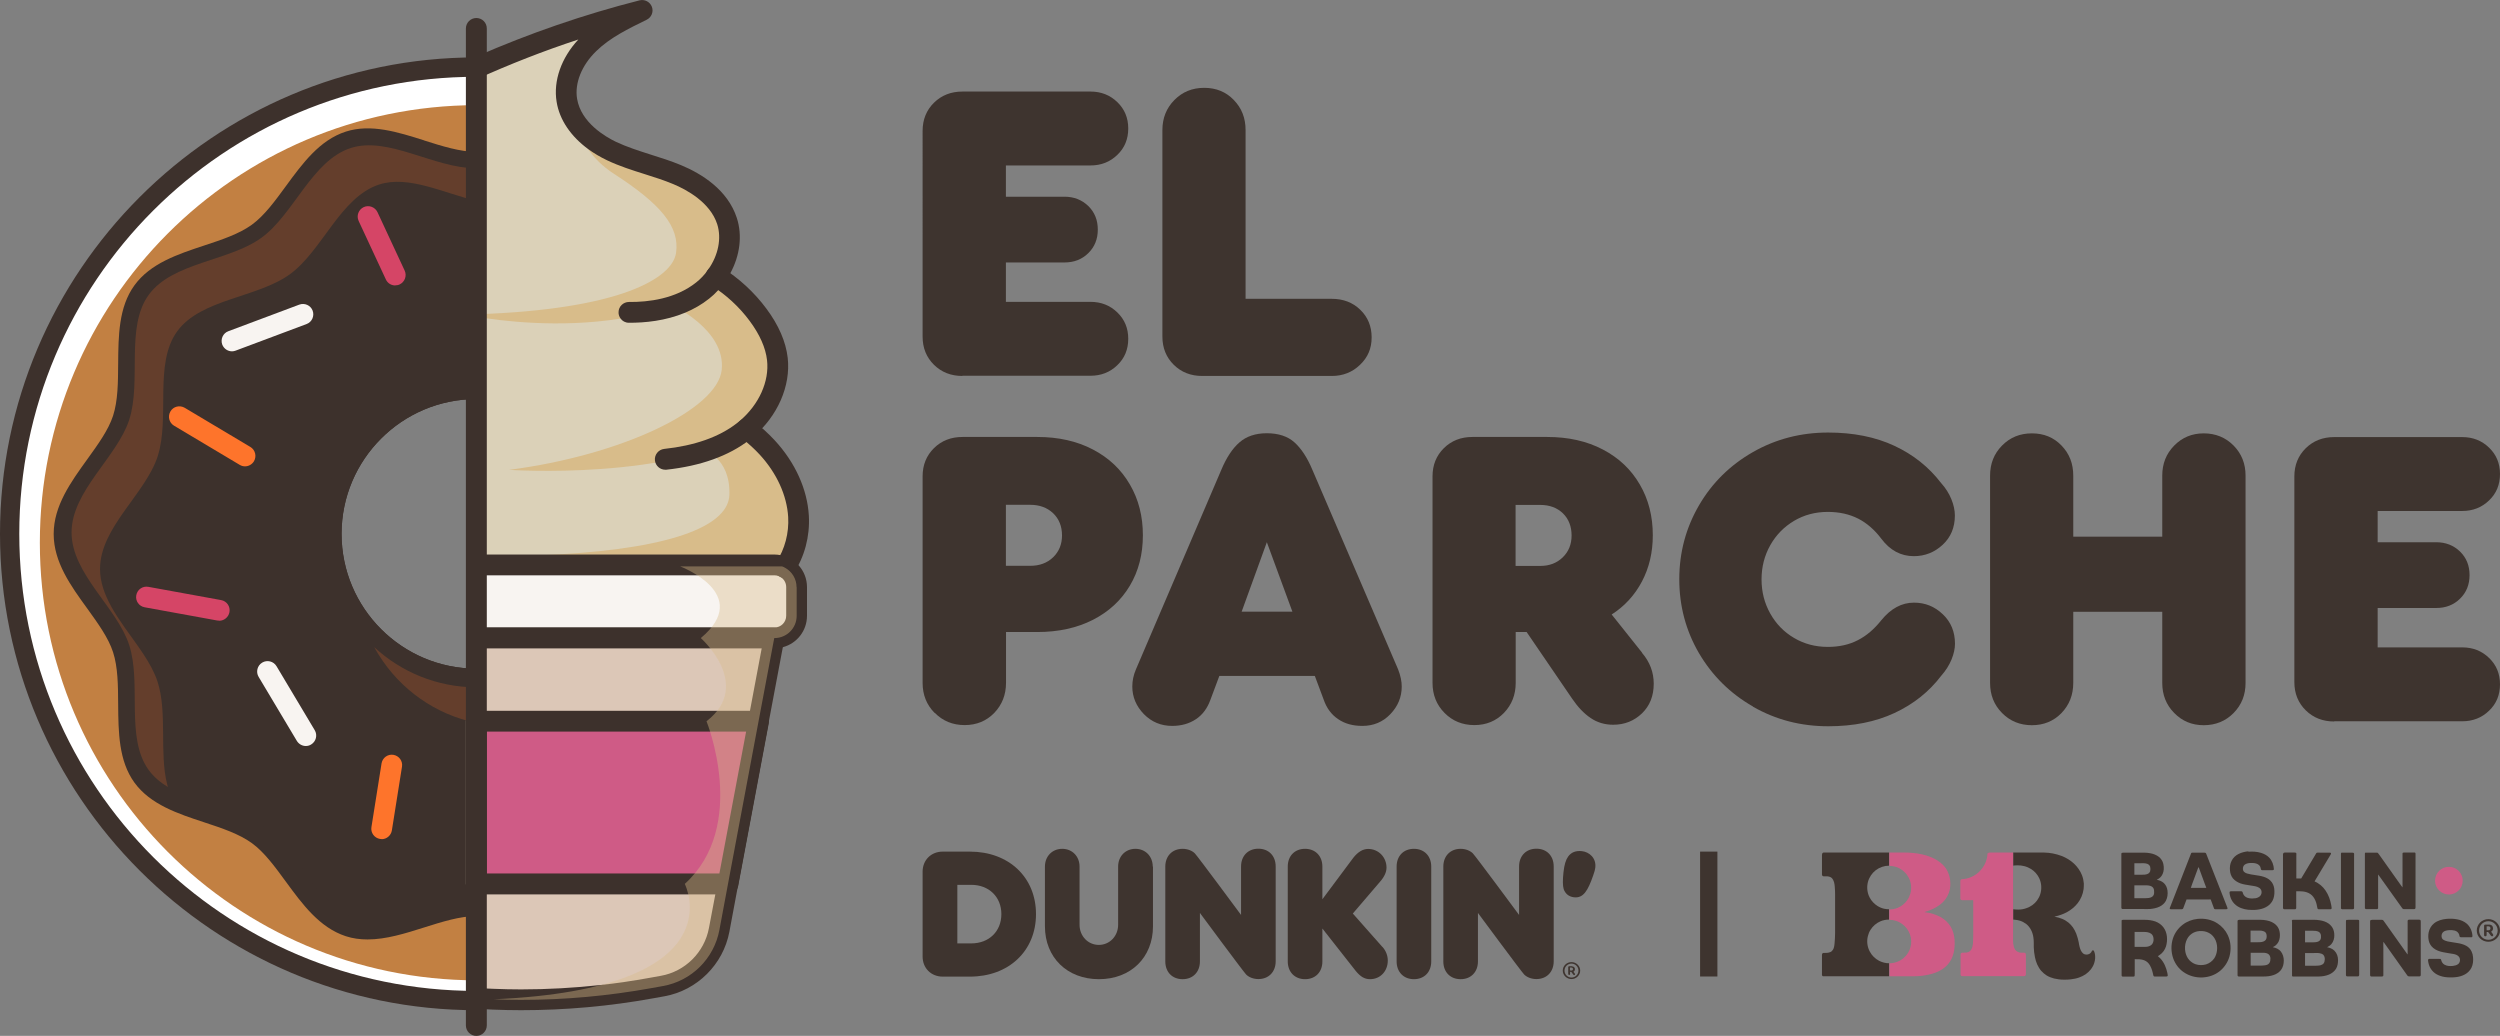 <?xml version="1.0" encoding="UTF-8"?><svg xmlns="http://www.w3.org/2000/svg" width="215.18" height="89.16" viewBox="0 0 215.18 89.16"><rect x="0" y="0" width="215.18" height="89.16" fill="#808080" stroke="none"/><defs><style>.cls-1{mix-blend-mode:multiply;opacity:.4;}.cls-2{fill:#fff;}.cls-3{fill:#dbd1b8;}.cls-4{fill:#d8bc8a;}.cls-5{fill:#f8f4f1;}.cls-6{isolation:isolate;}.cls-7{opacity:.2;}.cls-8{mix-blend-mode:soft-light;}.cls-9{fill:#c28042;}.cls-10{fill:#cf5b86;}.cls-11{fill:#d54566;}.cls-12{fill:none;}.cls-13{fill:#3d312c;}.cls-14{fill:#3e342f;}.cls-15{fill:#dcc7b7;}.cls-16{fill:#fe742b;}</style></defs><g class="cls-6"><g id="Capa_2"><g id="Capa_1-2"><g><g><g><path class="cls-14" d="m82.84,32.36c-.98,0-1.8-.32-2.45-.96-.65-.64-.98-1.45-.98-2.43V11.27c0-.98.33-1.79.98-2.43.65-.64,1.47-.96,2.45-.96h11.02c.91,0,1.68.3,2.31.91.63.61.94,1.36.94,2.27s-.31,1.67-.94,2.27c-.63.61-1.4.91-2.31.91h-7.28v2.69h5.04c.82,0,1.5.27,2.05.8.55.54.82,1.21.82,2.03s-.27,1.49-.82,2.03c-.55.54-1.23.8-2.05.8h-5.04v3.39h7.28c.91,0,1.68.3,2.31.91.63.61.94,1.36.94,2.27s-.31,1.67-.94,2.27c-.63.61-1.4.91-2.31.91h-11.02Z"/><path class="cls-14" d="m103.48,32.36c-.98,0-1.8-.32-2.45-.96-.65-.64-.98-1.45-.98-2.43V11.2c0-1.03.34-1.89,1.03-2.59.69-.7,1.54-1.05,2.57-1.05s1.88.35,2.55,1.05c.68.7,1.01,1.56,1.01,2.59v14.52h7.42c.98,0,1.8.31,2.45.94.65.63.98,1.42.98,2.38s-.33,1.72-1,2.36c-.66.64-1.48.96-2.43.96h-11.16Z"/><path class="cls-14" d="m80.44,61.36c-.69-.7-1.03-1.56-1.03-2.59v-17.77c0-.98.33-1.79.98-2.43.65-.64,1.47-.96,2.45-.96h6.44c1.82,0,3.42.36,4.79,1.08,1.38.72,2.44,1.73,3.18,3.01.75,1.28,1.12,2.74,1.12,4.37s-.37,3.08-1.12,4.34c-.75,1.26-1.81,2.24-3.18,2.94-1.38.7-2.97,1.05-4.79,1.05h-2.69v4.37c0,1.03-.34,1.89-1.01,2.59-.68.7-1.53,1.05-2.55,1.05s-1.88-.35-2.57-1.05Zm8.24-12.66c.79,0,1.45-.24,1.96-.73.51-.49.77-1.12.77-1.89s-.26-1.43-.77-1.91c-.51-.48-1.17-.72-1.96-.72h-2.1v5.25h2.1Z"/><path class="cls-14" d="m98.46,61.47c-.66-.68-1-1.47-1-2.38,0-.49.1-.98.31-1.47l7.35-17.18c.44-1.05.96-1.84,1.56-2.36.59-.52,1.38-.79,2.36-.79s1.8.26,2.38.79c.58.52,1.1,1.31,1.54,2.36l7.38,17.18c.21.54.31,1.03.31,1.47,0,.91-.33,1.7-.98,2.38-.65.68-1.46,1.01-2.41,1.01-.82,0-1.51-.19-2.08-.58-.57-.38-.99-.94-1.24-1.66l-.77-2.06h-8.22l-.77,2.06c-.26.72-.67,1.28-1.24,1.66-.57.38-1.25.58-2.05.58-.96,0-1.77-.34-2.43-1.01Zm10.58-14.8l-2.17,5.98h4.37l-2.2-5.98Z"/><path class="cls-14" d="m141.33,56.19c.68.79,1.01,1.68,1.01,2.66,0,1.05-.34,1.9-1.01,2.55-.68.65-1.5.98-2.48.98-.72,0-1.37-.19-1.94-.58-.57-.38-1.1-.94-1.59-1.66l-3.92-5.74h-.94v4.37c0,1.03-.34,1.89-1.01,2.59-.68.7-1.53,1.05-2.55,1.05s-1.88-.35-2.57-1.05c-.69-.7-1.03-1.56-1.03-2.59v-17.77c0-.98.33-1.79.98-2.43.65-.64,1.47-.96,2.45-.96h6.44c1.82,0,3.42.36,4.79,1.08,1.38.72,2.44,1.73,3.18,3.01.75,1.28,1.12,2.74,1.12,4.37,0,1.47-.31,2.79-.93,3.97-.62,1.18-1.49,2.13-2.61,2.85l2.62,3.29Zm-10.88-12.73v5.25h2.13c.77,0,1.41-.24,1.92-.73.51-.49.77-1.12.77-1.89s-.25-1.43-.75-1.91c-.5-.48-1.15-.72-1.94-.72h-2.13Z"/><path class="cls-14" d="m150.88,60.81c-1.96-1.12-3.5-2.65-4.64-4.58-1.13-1.94-1.7-4.06-1.7-6.37s.57-4.43,1.7-6.37c1.13-1.94,2.68-3.46,4.64-4.58,1.96-1.12,4.12-1.68,6.47-1.68,2.17,0,4.07.38,5.7,1.14,1.63.76,2.97,1.83,4.02,3.2.4.44.69.91.89,1.4.2.49.3.96.3,1.4,0,1.03-.35,1.87-1.05,2.52-.7.65-1.53.98-2.48.98-1.12,0-2.05-.5-2.8-1.5-.58-.77-1.25-1.35-1.99-1.73-.75-.38-1.62-.58-2.62-.58-1.07,0-2.04.26-2.9.77-.86.51-1.55,1.21-2.05,2.1-.5.89-.75,1.87-.75,2.94s.25,2.05.75,2.94c.5.89,1.18,1.59,2.05,2.1.86.51,1.83.77,2.9.77.98,0,1.84-.19,2.59-.58.75-.38,1.42-.96,2.03-1.73.82-1,1.75-1.5,2.8-1.5.96,0,1.78.33,2.48,1,.7.66,1.05,1.51,1.05,2.54,0,.42-.1.87-.3,1.36-.2.49-.5.96-.89,1.4-1.05,1.38-2.39,2.44-4.02,3.2-1.63.76-3.53,1.14-5.7,1.14-2.36,0-4.51-.56-6.47-1.68Z"/><path class="cls-14" d="m192.25,38.35c.69.7,1.03,1.56,1.03,2.59v17.84c0,1.03-.34,1.89-1.03,2.59-.69.7-1.55,1.05-2.57,1.05s-1.85-.35-2.54-1.05c-.69-.7-1.03-1.56-1.03-2.59v-6.12h-7.66v6.12c0,1.03-.34,1.89-1.01,2.59-.68.7-1.53,1.05-2.55,1.05s-1.88-.35-2.57-1.05c-.69-.7-1.03-1.56-1.03-2.59v-17.84c0-1.03.34-1.89,1.03-2.59.69-.7,1.54-1.05,2.57-1.05s1.88.35,2.55,1.05c.68.7,1.01,1.56,1.01,2.59v5.25h7.66v-5.25c0-1.03.34-1.89,1.03-2.59.69-.7,1.53-1.05,2.54-1.05s1.88.35,2.57,1.05Z"/><path class="cls-14" d="m200.91,62.1c-.98,0-1.8-.32-2.45-.96-.65-.64-.98-1.45-.98-2.43v-17.7c0-.98.33-1.79.98-2.43.65-.64,1.47-.96,2.45-.96h11.02c.91,0,1.68.3,2.31.91.63.61.94,1.36.94,2.27s-.31,1.67-.94,2.27c-.63.61-1.4.91-2.31.91h-7.28v2.69h5.04c.82,0,1.5.27,2.05.8.55.54.82,1.21.82,2.03s-.27,1.49-.82,2.03c-.55.54-1.23.8-2.05.8h-5.04v3.39h7.28c.91,0,1.68.3,2.31.91.63.61.94,1.36.94,2.27s-.31,1.67-.94,2.27c-.63.61-1.4.91-2.31.91h-11.02Z"/></g><g><g><g><g><path class="cls-14" d="m83.48,73.3h-2.34c-1,0-1.73.73-1.73,1.73v7.3c0,1,.73,1.73,1.73,1.73h2.34c3.35,0,5.69-2.21,5.69-5.38s-2.34-5.38-5.69-5.38Zm.12,7.9h-1.2v-5.04h1.2c1.52,0,2.59,1.04,2.59,2.52s-1.06,2.52-2.59,2.52Z"/><path class="cls-14" d="m99.22,74.59c0-.88-.63-1.53-1.49-1.53s-1.49.64-1.49,1.53v5.01c0,.97-.73,1.73-1.66,1.73s-1.66-.76-1.66-1.73v-5.01c0-.88-.63-1.53-1.49-1.53s-1.49.64-1.49,1.53v5.14c0,2.68,1.91,4.55,4.65,4.55s4.65-1.87,4.65-4.55v-5.14Z"/><path class="cls-14" d="m118.98,81.5l-2.54-2.87,2.37-2.77c.35-.4.53-.81.53-1.18,0-.9-.69-1.61-1.58-1.61-.45,0-.87.25-1.27.75l-2.67,3.58v-2.81c0-.91-.6-1.53-1.49-1.53s-1.49.61-1.49,1.53v8.16c0,.91.6,1.53,1.49,1.53s1.49-.61,1.49-1.53v-2.83l2.87,3.65c.41.5.77.71,1.23.71.88,0,1.53-.68,1.53-1.61,0-.42-.17-.85-.46-1.17Z"/><path class="cls-14" d="m123.19,74.59c0-.91-.6-1.53-1.49-1.53s-1.49.61-1.49,1.53v8.16c0,.91.6,1.53,1.49,1.53s1.49-.61,1.49-1.53v-8.16Z"/><path class="cls-14" d="m137.31,74.68c.1-.83-.52-1.35-1.15-1.42-.52-.06-.93.1-1.19.47-.2.28-.33.7-.4,1.36s-.07,1.14.02,1.44c.14.4.45.65.88.7.81.1,1.2-.56,1.66-1.88.1-.27.17-.53.18-.66Z"/><path class="cls-14" d="m103.28,78.58v4.17c0,.91-.6,1.53-1.49,1.53s-1.49-.61-1.49-1.53v-8.16c0-.91.6-1.53,1.49-1.53.43,0,.82.16,1.05.39s3.98,5.3,3.98,5.3v-4.17c0-.91.6-1.53,1.49-1.53s1.49.61,1.49,1.53v8.16c0,.91-.6,1.53-1.49,1.53-.43,0-.82-.16-1.05-.39s-3.98-5.3-3.98-5.3Z"/><path class="cls-14" d="m127.21,78.58v4.17c0,.91-.6,1.53-1.49,1.53s-1.49-.61-1.49-1.53v-8.16c0-.91.6-1.53,1.49-1.53.43,0,.82.16,1.05.39s3.98,5.3,3.98,5.3v-4.17c0-.91.6-1.53,1.49-1.53s1.49.61,1.49,1.53v8.16c0,.91-.6,1.53-1.49,1.53-.43,0-.82-.16-1.05-.39s-3.98-5.3-3.98-5.3Z"/></g><g><path class="cls-14" d="m135.31,83.16h-.25s-.08.03-.08.08v.6s.03.08.08.08.08-.03.08-.08v-.19h.1l.18.24s.04.04.07.04c.05,0,.08-.03.08-.08,0-.02,0-.04-.03-.06l-.11-.15.04-.03c.06-.04.09-.11.09-.19,0-.14-.1-.24-.24-.24Zm-.06.37h-.12v-.25h.12c.08,0,.14.05.14.13s-.06.13-.14.13Z"/><path class="cls-14" d="m135.26,82.81c-.42,0-.75.33-.75.73s.34.73.75.73.75-.33.75-.73-.34-.73-.75-.73Zm0,1.33c-.33,0-.6-.27-.6-.6s.27-.6.6-.6.6.27.6.6-.27.6-.6.6Z"/></g></g><rect class="cls-12" x="137.32" y="73.3" width="9.76" height="10.75"/><rect class="cls-12" x="147.08" y="73.3" width="9.76" height="10.75"/><g><g><g><path class="cls-14" d="m156.83,73.53c0-.08.07-.16.15-.15h5.39c.08,0,.15,0,.23,0,0,.26,0,.51,0,.77,0,.12,0,.24,0,.36-.41,0-.82.14-1.15.39-.32.25-.56.6-.67,1-.12.45-.07.95.15,1.36.15.29.39.54.67.72.18.11.38.2.59.24.13.03.27.04.4.04,0,.14,0,.29,0,.43,0,.15,0,.31,0,.46-.25,0-.51.05-.74.15-.35.15-.65.41-.85.73-.11.17-.18.35-.23.55-.11.44-.05.93.17,1.33.18.34.46.61.8.79.26.13.56.21.86.21,0,.31,0,.62,0,.93,0,.06,0,.13,0,.19-.15,0-.3,0-.45,0h-5.14s-.07,0-.1,0c-.04-.01-.07-.04-.08-.08-.02-.03-.01-.07-.01-.11v-1.67c0-.06.04-.12.09-.14.03-.02.07-.01.11-.01.14,0,.29,0,.42-.04.09-.02.18-.06.24-.13.07-.07.12-.15.15-.24.04-.12.06-.24.07-.36.04-.32.04-.64.05-.95,0-.14,0-.29,0-.43,0-.21,0-.43,0-.64,0-.1,0-.21,0-.31,0-.19,0-.37,0-.56,0-.31,0-.61,0-.92,0-.15,0-.31,0-.46,0-.23-.01-.45-.03-.68-.01-.13-.03-.25-.06-.37-.04-.13-.1-.26-.2-.36-.1-.09-.24-.13-.37-.14-.11,0-.21,0-.32,0-.05,0-.11-.03-.13-.08-.01-.03-.02-.06-.02-.08,0-.57,0-1.13,0-1.7h0Z"/><path class="cls-14" d="m173.27,73.38c.07,0,.14,0,.22,0,.67,0,1.33,0,2,0,.15,0,.3,0,.45,0,.51.01,1.02.11,1.5.29.39.15.76.37,1.07.66.3.28.54.62.69,1,.09.23.14.47.16.71,0,.16,0,.33-.02.49-.06.44-.24.87-.52,1.22-.25.32-.58.58-.93.77-.32.17-.67.29-1.03.37,0,0-.02,0-.03.01.23.04.46.1.67.19.2.08.39.2.55.33.14.12.26.25.37.4.12.17.21.36.29.55.09.24.16.49.21.74.02.13.04.27.08.4.03.11.06.21.11.31.05.09.11.18.19.25.15.12.38.12.54.03.11-.06.19-.17.23-.29,0-.01.02,0,.03,0,.04,0,.07,0,.11,0,.05.09.08.19.1.28.05.26.03.53-.05.78-.06.21-.17.4-.3.57-.13.16-.28.3-.45.42-.18.12-.37.21-.57.28-.22.08-.45.12-.68.15-.16.02-.31.03-.47.03-.06,0-.12,0-.18,0-.27,0-.55-.04-.81-.1-.23-.06-.44-.14-.64-.26-.17-.11-.33-.24-.47-.4-.14-.16-.25-.35-.34-.54-.09-.21-.16-.42-.2-.64-.06-.28-.09-.57-.1-.86,0-.13,0-.26,0-.39,0-.14-.01-.29-.03-.43-.03-.23-.1-.46-.21-.67-.1-.19-.24-.37-.41-.5-.16-.12-.34-.22-.53-.28-.13-.04-.26-.07-.39-.08-.07,0-.13-.02-.2-.02,0-.16,0-.33,0-.49,0-.13,0-.27,0-.4.15.01.29.04.44.03.24,0,.47-.04.69-.12.36-.12.69-.35.92-.66.12-.17.22-.35.28-.55.14-.45.11-.95-.09-1.37-.15-.32-.4-.6-.7-.79-.18-.11-.38-.2-.59-.25-.19-.05-.38-.07-.58-.07-.07,0-.14,0-.21.01-.05,0-.1,0-.16.02,0-.38,0-.76,0-1.14h0Z"/></g><g><path class="cls-10" d="m162.61,73.38c.19,0,.39,0,.58,0h.6c.3,0,.61,0,.91.04.51.05,1.03.16,1.51.36.38.16.74.37,1.03.67.16.16.29.34.39.55.16.33.24.69.24,1.06,0,.29-.04.58-.15.84-.07.18-.16.35-.28.51-.13.17-.28.32-.45.45-.39.3-.84.49-1.3.63-.02,0-.04,0-.05.02.26.03.52.08.77.16.21.07.42.15.62.26.18.1.34.22.49.36.15.14.28.31.39.49.19.33.29.7.32,1.07.02.23.02.46,0,.69-.03.35-.11.7-.27,1.01-.13.26-.31.5-.54.69-.24.21-.53.36-.83.48-.36.13-.73.21-1.11.26-.25.03-.49.05-.74.05-.13,0-.26,0-.39,0h-1.47c-.08,0-.17,0-.25,0,0-.06,0-.13,0-.19,0-.31,0-.62,0-.93.45,0,.9-.17,1.23-.46.28-.24.49-.57.58-.93.1-.36.08-.76-.05-1.11-.13-.36-.37-.67-.68-.89-.15-.11-.32-.2-.5-.26-.19-.06-.39-.09-.59-.09,0-.15,0-.31,0-.46,0-.14,0-.29,0-.43.25,0,.49-.05.72-.14.33-.14.62-.37.82-.66.12-.17.21-.37.27-.57.12-.44.08-.93-.13-1.34-.17-.35-.45-.63-.79-.82-.27-.15-.58-.22-.89-.22,0-.12,0-.24,0-.36,0-.26,0-.51,0-.77h0Z"/><path class="cls-10" d="m171.1,73.46c.03-.05.09-.08.14-.08.54,0,1.07,0,1.61,0,.14,0,.28,0,.42,0,0,.38,0,.76,0,1.14,0,.3,0,.6,0,.9,0,.63,0,1.26,0,1.89,0,.32,0,.63,0,.95,0,.13,0,.27,0,.4,0,.16,0,.33,0,.49,0,.46,0,.93,0,1.39,0,.15,0,.3,0,.45,0,.14.01.29.05.43.02.11.06.22.12.31.05.08.13.15.22.19.09.05.18.07.28.08.1,0,.19,0,.29,0,.07,0,.14.07.14.14,0,.58,0,1.16,0,1.74,0,.08-.08.14-.15.14-1.76,0-3.51,0-5.27,0-.04,0-.08,0-.11-.01-.05-.02-.09-.08-.09-.14,0-.56,0-1.12,0-1.67,0-.04,0-.07.01-.11.02-.05.07-.08.12-.09.13,0,.25,0,.38-.01.1-.02.21-.05.29-.12.11-.09.17-.22.21-.35.05-.18.07-.37.07-.56,0-.18.01-.35.01-.53,0-.18,0-.35,0-.53,0-.2,0-.39,0-.59,0-.59,0-1.17,0-1.76,0-.02,0-.05,0-.07-.32,0-.64,0-.96,0-.06,0-.11-.04-.14-.09-.02-.03-.01-.07-.01-.11,0-.48,0-.96,0-1.45,0-.06.03-.11.08-.14.03-.02.06-.02.1-.02.25-.02.5-.07.73-.17.32-.13.61-.34.84-.6.24-.27.42-.59.51-.93.04-.13.06-.27.07-.41,0-.05,0-.1.02-.14h0Z"/></g></g><g><path class="cls-14" d="m193.51,73.31c.37-.03.75-.01,1.11.1.26.08.51.21.7.41.25.27.38.63.4.99,0,.06-.06.09-.11.09-.3,0-.6,0-.9,0-.06,0-.1-.04-.11-.1-.02-.09-.04-.19-.1-.27-.09-.12-.23-.19-.37-.22-.15-.04-.31-.03-.47-.03-.16.01-.32.05-.45.14-.11.08-.16.22-.16.35,0,.1.03.21.11.28.08.07.17.11.27.14.2.06.42.09.62.12.27.05.54.07.8.16.21.07.41.17.57.33.19.18.3.44.33.7.03.28.02.57-.07.84-.07.22-.21.41-.38.56-.18.15-.4.26-.62.32-.28.08-.57.11-.86.1-.42,0-.85-.08-1.21-.3-.22-.13-.4-.32-.52-.54-.11-.2-.17-.42-.19-.64,0-.04,0-.09.05-.11.04-.02.08-.02.13-.02.26,0,.52,0,.78,0,.04,0,.09,0,.13.03.04.03.05.09.06.13.04.14.13.26.26.34.18.11.39.13.6.12.16,0,.33-.02.47-.1.12-.06.22-.16.26-.3.04-.14.02-.3-.07-.41-.07-.09-.18-.15-.29-.19-.19-.07-.4-.08-.6-.12-.29-.05-.58-.08-.85-.18-.24-.09-.47-.23-.64-.43-.15-.19-.23-.42-.25-.66-.03-.29,0-.59.14-.85.12-.25.33-.45.58-.58.27-.14.57-.21.88-.24h0Z"/><path class="cls-14" d="m196.53,73.47c0-.06.07-.09.12-.09.29,0,.58,0,.87,0,.05,0,.12.02.13.07.01.06,0,.13,0,.2,0,.65,0,1.31,0,1.96.09,0,.18,0,.27,0,.05,0,.1,0,.15,0,.41-.69.83-1.39,1.24-2.08.03-.05.06-.13.13-.14.09-.02.17,0,.26,0,.27,0,.54,0,.81,0,.04,0,.09,0,.12.04.02.04,0,.08-.02.11-.44.73-.88,1.47-1.32,2.2-.02.04-.05.08-.07.12.38.17.72.45.95.8.25.37.4.79.48,1.23.01.09.04.19.04.28,0,.05-.05.09-.1.09-.34,0-.68,0-1.02,0-.06,0-.11-.05-.11-.11-.04-.23-.09-.47-.19-.68-.09-.19-.21-.37-.39-.5-.19-.14-.42-.21-.65-.24-.19-.02-.39-.02-.59-.02,0,.48,0,.95,0,1.43,0,.06-.04.13-.11.12-.31,0-.61,0-.92,0-.07,0-.11-.06-.11-.12,0-1.46,0-2.93,0-4.39,0-.09,0-.18,0-.27Z"/><path class="cls-14" d="m201.59,73.39c.29,0,.59,0,.88,0,.06,0,.13.01.15.07.01.06,0,.12,0,.18,0,1.5,0,3,0,4.5,0,.03,0,.07-.03.09-.03.03-.07.03-.11.03-.3,0-.59,0-.89,0-.04,0-.08-.03-.1-.07,0-.05,0-.1,0-.15,0-1.52,0-3.04,0-4.56,0-.05.04-.1.09-.1h0Z"/><path class="cls-14" d="m182.62,73.42s.07-.03.11-.03c.43,0,.85,0,1.28,0,.36,0,.72-.02,1.07.05.27.05.53.15.75.32.18.15.32.36.37.59.04.16.05.32.04.48-.02.26-.12.52-.31.7-.09.08-.19.14-.29.19,0,0,.01,0,.02.01.21.04.41.12.57.26.19.17.3.41.33.66.04.3,0,.62-.14.89-.12.22-.32.39-.55.5-.25.12-.53.17-.81.2-.22.01-.45,0-.67,0-.56,0-1.13,0-1.69,0-.07,0-.12-.06-.11-.12,0-1.53,0-3.06,0-4.59,0-.04,0-.09.03-.13m1.09.9c0,.33,0,.66,0,.99.21,0,.43,0,.64,0,.18,0,.36,0,.52-.08.09-.04.17-.13.2-.23.03-.12.03-.25,0-.37-.03-.12-.14-.22-.25-.26-.2-.07-.42-.05-.62-.05-.16,0-.32,0-.49,0m0,1.91c0,.37,0,.73,0,1.1.19,0,.39,0,.58,0,.22,0,.45.01.67-.02.11-.02.23-.06.32-.14.09-.08.13-.2.13-.32,0-.13,0-.27-.06-.38-.06-.11-.18-.18-.3-.21-.19-.05-.39-.04-.59-.04-.25,0-.5,0-.75,0h0Z"/><path class="cls-14" d="m188.58,73.47c.02-.06.08-.09.13-.08.35,0,.7,0,1.05,0,.06,0,.11.03.13.09.61,1.54,1.21,3.09,1.82,4.63.01.04.03.09,0,.12-.02.03-.06.02-.1.03-.31,0-.62,0-.93,0-.05,0-.11-.02-.12-.08-.09-.25-.18-.51-.28-.76-.05-.02-.11,0-.16,0-.62,0-1.24,0-1.86,0-.02,0-.04,0-.06,0-.1.25-.19.51-.29.77-.02.05-.08.07-.13.07-.31,0-.62,0-.93,0-.04,0-.1-.02-.1-.06,0-.06.03-.12.06-.18.59-1.51,1.18-3.03,1.77-4.54m.61,1.24c-.12.34-.25.68-.38,1.03-.08.22-.17.44-.24.67.44,0,.89,0,1.33,0-.02-.08-.06-.16-.09-.24-.19-.52-.38-1.03-.57-1.55-.03.02-.03.07-.05.1h0Z"/><path class="cls-14" d="m203.63,73.4c.05-.02.11-.01.16-.01.25,0,.51,0,.76,0,.05,0,.1,0,.13.04.04.04.07.09.1.13.59.84,1.19,1.67,1.78,2.51.08.1.15.22.23.31,0-.89,0-1.78,0-2.67,0-.09,0-.17,0-.26.01-.05.06-.07.1-.07.26,0,.53,0,.79,0,.05,0,.11,0,.17,0,.05.02.07.07.06.12,0,1.53,0,3.05,0,4.58,0,.05,0,.1-.03.14-.03.03-.07.03-.11.03-.28,0-.56,0-.84,0-.04,0-.09,0-.12-.03-.05-.04-.07-.09-.11-.14-.65-.92-1.31-1.84-1.97-2.76-.01-.02-.02-.04-.04-.04,0,.88,0,1.76,0,2.64,0,.08,0,.16,0,.24,0,.05-.05.09-.11.09-.3,0-.59,0-.89,0-.04,0-.08,0-.11-.03-.03-.03-.03-.07-.03-.11,0-1.54,0-3.07,0-4.61,0-.04,0-.1.05-.12h0Z"/></g><g><path class="cls-14" d="m189.16,79.09c.59-.06,1.19.06,1.69.38.39.25.71.61.9,1.02.27.57.31,1.24.14,1.85-.14.48-.43.92-.82,1.24-.42.34-.94.52-1.48.55-.59.03-1.18-.13-1.66-.47-.4-.28-.7-.69-.87-1.15-.2-.56-.21-1.18-.03-1.74.15-.46.44-.87.83-1.17.37-.29.82-.46,1.29-.51m.15,1.05c-.23.02-.45.09-.64.22-.24.16-.41.4-.5.67-.1.29-.12.61-.06.91.05.25.16.5.33.69.15.16.34.29.54.36.29.1.61.1.9.02.29-.09.55-.28.72-.53.13-.2.2-.43.23-.66.04-.3,0-.61-.12-.89-.12-.27-.32-.5-.57-.63-.25-.14-.54-.18-.82-.16h0Z"/><path class="cls-14" d="m210.58,79.09c.32-.03.65-.02.97.05.29.06.56.18.78.37.3.27.46.67.48,1.06,0,.05-.03.1-.08.1-.3,0-.6,0-.9,0-.03,0-.07,0-.09-.02-.05-.04-.05-.1-.06-.15-.02-.12-.1-.23-.2-.31-.12-.09-.28-.12-.43-.13-.16,0-.31-.01-.47.03-.16.03-.32.11-.39.27-.05.12-.06.27,0,.4.05.1.15.16.26.2.15.06.3.09.45.11.2.03.41.06.61.1.27.04.53.11.77.24.2.11.37.29.46.5.07.15.11.31.12.47.03.31,0,.64-.14.92-.12.24-.32.44-.56.57-.25.14-.53.21-.81.24-.31.03-.63.03-.95-.02-.24-.04-.48-.12-.69-.24-.19-.11-.36-.27-.48-.46-.14-.21-.21-.45-.24-.7,0-.04-.01-.08.02-.12.03-.04.09-.04.13-.04.25,0,.5,0,.75,0,.05,0,.11,0,.16.01.05.02.07.08.08.13.04.15.13.28.27.36.22.13.48.13.72.11.16-.02.33-.06.46-.16.2-.16.21-.5.03-.67-.12-.12-.28-.17-.44-.2-.29-.05-.59-.09-.88-.15-.31-.06-.62-.17-.86-.37-.19-.16-.33-.38-.38-.62-.05-.23-.06-.48-.01-.72.06-.3.23-.59.47-.78.3-.24.68-.34,1.06-.38h0Z"/><path class="cls-14" d="m182.6,79.23s.07-.06.12-.06c.63,0,1.25,0,1.88,0,.31,0,.62.04.91.14.28.1.53.28.71.52.17.23.26.5.29.78.03.29,0,.58-.08.85-.09.28-.27.54-.51.71-.06.05-.13.08-.19.13.07.07.15.12.22.2.32.34.5.79.6,1.25.01.07.03.14.03.22,0,.05-.06.08-.11.08-.34,0-.68,0-1.02,0-.06,0-.1-.05-.11-.1-.06-.29-.13-.58-.28-.84-.11-.21-.29-.38-.51-.46-.26-.1-.54-.09-.81-.09,0,.42,0,.83,0,1.25,0,.06,0,.13-.01.19-.02.05-.08.06-.12.06-.3,0-.59,0-.89,0-.06,0-.11-.05-.11-.11,0-1.51,0-3.02,0-4.53,0-.06,0-.12,0-.18m1.12.98c0,.43,0,.85,0,1.28.26,0,.52,0,.78,0,.15,0,.3,0,.44-.05.12-.04.24-.11.31-.22.1-.15.12-.34.09-.51-.02-.13-.08-.26-.18-.34-.09-.07-.2-.12-.32-.14-.19-.04-.38-.02-.57-.03-.18,0-.37,0-.55,0h0Z"/><path class="cls-14" d="m192.6,79.21s.08-.04.12-.04c.44,0,.88,0,1.33,0,.35,0,.7-.02,1.04.05.3.06.61.18.83.41.19.19.29.44.31.71.02.23,0,.47-.1.69-.07.15-.18.28-.31.38-.06.05-.13.07-.19.11,0,.02.04.01.05.02.24.05.47.16.63.35.18.22.26.51.26.79,0,.29-.07.59-.25.82-.16.2-.38.34-.62.42-.28.1-.57.13-.86.13-.71,0-1.42,0-2.14,0-.07,0-.12-.06-.11-.12,0-1.52,0-3.03,0-4.55,0-.06-.01-.12.02-.17m1.1.9c0,.33,0,.66,0,.99.21,0,.42,0,.62,0,.16,0,.32,0,.48-.06.12-.04.22-.13.26-.25.04-.14.04-.29-.01-.43-.04-.11-.14-.18-.24-.21-.19-.07-.4-.05-.6-.05-.17,0-.33,0-.5,0m0,1.91c0,.37,0,.73,0,1.1.19,0,.37,0,.56,0,.24,0,.47.01.71-.03.12-.02.25-.07.33-.18.09-.12.1-.27.1-.41,0-.12-.05-.25-.14-.34-.11-.1-.26-.13-.4-.14-.14-.01-.28,0-.42,0-.24,0-.49,0-.73,0h0Z"/><path class="cls-14" d="m197.26,79.28c0-.06.04-.12.1-.11.43,0,.86,0,1.3,0,.34,0,.67-.02,1.01.04.26.04.52.12.74.27.19.13.35.32.43.54.08.21.09.44.07.66-.03.28-.17.57-.41.73-.06.05-.14.07-.2.12.23.04.46.13.63.3.21.21.31.51.31.8,0,.27-.04.55-.19.78-.14.21-.35.37-.58.47-.29.12-.6.17-.91.17-.68,0-1.36,0-2.04,0-.06,0-.11,0-.17,0-.05,0-.08-.06-.07-.1,0-1.55,0-3.1,0-4.65m1.12.82c0,.15,0,.3,0,.44,0,.18,0,.37,0,.55.19,0,.39,0,.58,0,.18,0,.36,0,.53-.06.1-.04.19-.11.23-.21.04-.1.04-.21.03-.32-.01-.12-.07-.24-.18-.31-.16-.09-.35-.1-.53-.1-.22,0-.44,0-.66,0m0,1.91c0,.14,0,.27,0,.41,0,.23,0,.46,0,.69.21,0,.43,0,.64,0,.22,0,.44.01.66-.03.11-.03.23-.08.3-.17.08-.1.09-.24.1-.36,0-.13-.03-.27-.12-.37-.08-.08-.19-.12-.3-.14-.18-.04-.37-.02-.56-.02-.24,0-.48,0-.72,0Z"/><path class="cls-14" d="m201.99,79.18s.1-.01.15-.01c.27,0,.55,0,.82,0,.05,0,.1.03.1.08,0,.05,0,.11,0,.17,0,1.5,0,3,0,4.5,0,.05-.03.1-.08.12-.06,0-.11,0-.17,0-.25,0-.5,0-.75,0-.04,0-.08,0-.11-.03-.03-.03-.03-.07-.03-.11,0-1.53,0-3.05,0-4.58,0-.05,0-.12.06-.15Z"/><path class="cls-14" d="m204.06,79.19s.08-.02.12-.02c.28,0,.56,0,.84,0,.06,0,.11.03.14.08.66.93,1.32,1.86,1.98,2.79.03.04.05.08.09.11,0-.37,0-.73,0-1.1,0-.57,0-1.14,0-1.71,0-.05-.01-.1.02-.14.02-.03.07-.04.11-.04.28,0,.57,0,.85,0,.04,0,.09,0,.12.04.04.04.02.1.03.15,0,1.53,0,3.05,0,4.58,0,.06-.05.11-.12.11-.3,0-.59,0-.89,0-.06,0-.11-.03-.14-.07-.68-.95-1.36-1.91-2.03-2.86-.01-.02-.02-.03-.04-.04-.01.16,0,.33,0,.49,0,.79,0,1.58,0,2.37,0,.03,0,.07-.03.09-.03.03-.08.03-.12.03-.3,0-.59,0-.89,0-.06,0-.1-.06-.1-.12,0-1.54,0-3.08,0-4.62,0-.04,0-.08.04-.11Z"/><g><path class="cls-14" d="m214.25,79.58h-.33c-.07,0-.11.04-.11.11v.79c0,.07.04.11.11.11s.11-.05.11-.11v-.26h.13l.24.32s.05.05.09.05c.07,0,.11-.04.11-.11,0-.03-.01-.05-.04-.09l-.15-.2.05-.03c.08-.06.12-.15.12-.26,0-.19-.13-.32-.32-.32Zm-.07.49h-.15v-.34h.15c.11,0,.18.07.18.17s-.07.17-.18.17Z"/><path class="cls-14" d="m214.18,79.11c-.55,0-1,.44-1,.98s.45.97,1,.97,1-.44,1-.97-.45-.98-1-.98Zm0,1.78c-.44,0-.8-.36-.8-.8s.36-.8.8-.8.8.36.8.8-.36.8-.8.8Z"/></g></g><circle class="cls-10" cx="210.78" cy="75.8" r="1.19"/></g></g><rect class="cls-14" x="146.33" y="73.3" width="1.49" height="10.75"/></g></g><g><g><g><path class="cls-9" d="m.9,45.95c0,22.15,17.96,40.11,40.11,40.11v-27.61c-6.9,0-12.5-5.59-12.5-12.5s5.6-12.5,12.5-12.5V5.84C18.85,5.84.9,23.8.9,45.95Z"/><path class="cls-13" d="m41,86.95C18.39,86.95,0,68.56,0,45.95S18.39,4.94,41,4.94c.49,0,.9.4.9.9v27.61c0,.49-.4.9-.9.9-6.4,0-11.6,5.2-11.6,11.6s5.2,11.6,11.6,11.6c.49,0,.9.4.9.9v27.62c0,.49-.4.9-.9.9Zm-.9-80.21C18.9,7.22,1.79,24.63,1.79,45.95s17.11,38.73,38.32,39.2v-25.84c-6.97-.46-12.5-6.28-12.5-13.36s5.53-12.9,12.5-13.36V6.75Z"/></g><g class="cls-8"><path class="cls-2" d="m41,9.05v-2.44C19.27,6.6,1.66,24.22,1.66,45.95s17.61,39.34,39.34,39.34v-.91c-20.76-.05-37.57-16.9-37.57-37.67S20.24,9.1,41,9.05Z"/></g><g><path class="cls-13" d="m30.03,12.18c-3.41,1.1-5,5.82-7.84,7.88-2.86,2.08-7.83,2.16-9.91,5.02-2.06,2.83-.61,7.57-1.72,10.98-1.07,3.28-5.06,6.25-5.06,9.89s3.99,6.6,5.06,9.89c1.1,3.4-.34,8.14,1.72,10.98,2.08,2.86,7.05,2.94,9.91,5.02,2.84,2.06,4.43,6.78,7.84,7.88,3.28,1.07,7.33-1.78,10.97-1.78v-19.5c-6.9,0-12.5-5.59-12.5-12.5s5.6-12.5,12.5-12.5V13.95c-3.64,0-7.69-2.84-10.97-1.77Z"/><path class="cls-13" d="m27.61,45.95c0,4.21,1.96,7.97,5,10.43,2.3,1.85,5.21,2.96,8.39,2.96v-1.79c-6.39,0-11.6-5.2-11.6-11.6s5.21-11.6,11.6-11.6v-1.79c-7.38,0-13.39,6.01-13.39,13.39Zm0,0c0,4.21,1.96,7.97,5,10.43,2.3,1.85,5.21,2.96,8.39,2.96v-1.79c-6.39,0-11.6-5.2-11.6-11.6s5.21-11.6,11.6-11.6v-1.79c-7.38,0-13.39,6.01-13.39,13.39Zm8.89-33.87c-2.25-.71-4.58-1.45-6.74-.75-2.26.73-3.73,2.75-5.16,4.7-.95,1.3-1.85,2.53-2.92,3.31-1.09.79-2.55,1.28-4.1,1.79-2.27.75-4.63,1.53-6.01,3.43-1.36,1.87-1.38,4.34-1.4,6.73-.01,1.64-.02,3.2-.44,4.5-.4,1.22-1.28,2.44-2.21,3.73-1.42,1.97-2.9,4.01-2.9,6.44s1.47,4.46,2.9,6.43c.93,1.29,1.81,2.51,2.21,3.74.42,1.3.43,2.85.44,4.5.02,2.39.04,4.85,1.4,6.73,1.38,1.89,3.73,2.67,6.01,3.42,1.55.51,3.01,1,4.1,1.79,1.07.78,1.97,2.01,2.92,3.31,1.43,1.95,2.9,3.96,5.16,4.7.61.2,1.24.28,1.88.28,1.6,0,3.25-.52,4.86-1.03,1.52-.48,3.1-.98,4.5-.98v-1.79c-1.69,0-3.39.54-5.04,1.06-2.07.66-4.04,1.28-5.65.76-1.71-.56-2.95-2.25-4.27-4.05-.99-1.36-2.02-2.76-3.31-3.7-1.31-.96-2.98-1.51-4.59-2.04-1.37-.45-2.7-.89-3.74-1.54-.55-.34-1.02-.74-1.39-1.24-1.02-1.41-1.04-3.49-1.06-5.69-.01-1.71-.02-3.47-.53-5.04-.17-.53-.41-1.04-.68-1.55-.35-.63-.76-1.25-1.19-1.86,0,0,0,0,0-.01-.19-.27-.39-.55-.58-.81-1.31-1.82-2.56-3.54-2.56-5.38s1.24-3.57,2.56-5.39c.97-1.34,1.98-2.73,2.46-4.23.51-1.56.52-3.33.53-5.04.02-2.2.03-4.28,1.06-5.69,1.04-1.43,3.02-2.09,5.13-2.78,1.61-.53,3.28-1.09,4.59-2.04,1.3-.94,2.32-2.34,3.31-3.7,1.32-1.8,2.56-3.5,4.27-4.05.42-.14.87-.2,1.34-.2,1.31,0,2.78.47,4.31.95,1.65.52,3.36,1.06,5.04,1.06v-1.79c-1.41,0-2.98-.5-4.5-.98Zm-8.89,33.87c0,4.21,1.96,7.97,5,10.43,2.3,1.85,5.21,2.96,8.39,2.96v-1.79c-6.39,0-11.6-5.2-11.6-11.6s5.21-11.6,11.6-11.6v-1.79c-7.38,0-13.39,6.01-13.39,13.39Z"/></g><g class="cls-7"><path class="cls-16" d="m41,59.15v3.07c-3.53-.72-6.54-2.88-8.39-5.84-.14-.22-.27-.45-.4-.68,2.31,2.14,5.4,3.45,8.79,3.46Z"/><path class="cls-16" d="m41,14.48v2.81c-2.88-.7-5.85-2.22-8.36-1.41-3.34,1.08-4.9,5.7-7.68,7.72-2.8,2.04-7.67,2.11-9.71,4.92-2.02,2.78-.6,7.42-1.68,10.76-1.04,3.22-4.96,6.12-4.96,9.69,0,1.11.38,2.16.93,3.17,0,0,0,0,0,.01.35.63.76,1.25,1.19,1.86,1.1,1.56,2.31,3.07,2.83,4.66.86,2.66.14,6.14.83,8.85.02.07.04.15.06.22-.64-.39-1.21-.86-1.65-1.46-2.02-2.78-.6-7.42-1.68-10.76-1.04-3.22-4.96-6.13-4.96-9.69s3.91-6.47,4.96-9.69c1.08-3.34-.34-7.98,1.68-10.76,2.04-2.81,6.91-2.88,9.71-4.92,2.78-2.02,4.34-6.64,7.68-7.72,3.22-1.04,7.19,1.74,10.75,1.74h.06Z"/></g><path class="cls-11" d="m34.02,24.57c-.34,0-.66-.19-.81-.52l-2.34-5.03c-.21-.45-.01-.98.43-1.19.45-.21.98-.01,1.19.43l2.34,5.03c.21.45.01.98-.43,1.19-.12.06-.25.08-.38.08Z"/><path class="cls-5" d="m19.97,30.24c-.36,0-.7-.22-.84-.58-.17-.46.06-.98.52-1.15l6.11-2.29c.46-.17.98.06,1.15.52.17.46-.06.98-.52,1.15l-6.11,2.29c-.1.04-.21.06-.31.06Z"/><path class="cls-16" d="m21.09,40.14c-.16,0-.31-.04-.46-.13l-5.65-3.37c-.42-.25-.56-.8-.31-1.23.25-.43.8-.56,1.23-.31l5.65,3.37c.42.25.56.8.31,1.23-.17.28-.47.44-.77.44Z"/><path class="cls-11" d="m18.87,53.42c-.05,0-.11,0-.16-.01l-6.26-1.14c-.49-.09-.81-.55-.72-1.04.09-.49.55-.81,1.04-.72l6.26,1.14c.49.09.81.55.72,1.04-.08.43-.46.74-.88.74Z"/><path class="cls-5" d="m26.32,64.21c-.3,0-.6-.16-.77-.44l-3.29-5.51c-.25-.42-.12-.97.31-1.23.42-.25.97-.12,1.23.31l3.29,5.51c.25.42.12.97-.31,1.23-.14.09-.3.13-.46.13Z"/><path class="cls-16" d="m32.85,72.22s-.09,0-.14-.01c-.49-.08-.82-.54-.74-1.02l.87-5.48c.08-.49.54-.82,1.02-.74.49.08.82.54.74,1.02l-.87,5.48c-.07.44-.45.76-.88.76Z"/></g><g><path class="cls-3" d="m68.56,48.48c-.06.12-.12.23-.18.34-.01.02-.03.04-.04.07h-27.33V5.14c4.55-2.02,9.29-3.66,14.1-4.88.33-.08.67.1.79.41.12.32-.03.67-.33.82-1.56.76-3.18,1.55-4.41,2.76-1.2,1.17-1.84,2.63-1.75,3.96,0,.11.02.22.04.33.35,2.17,2.54,3.43,3.46,3.87.45.21.91.4,1.38.57h0c.54.2,1.1.37,1.67.55.85.27,1.74.55,2.59.9,1.71.71,3.9,2.05,4.66,4.39.16.51.24,1.05.24,1.6,0,.1,0,.19,0,.29,0,.17-.02.35-.05.52,0,.06-.02.13-.03.19-.02.13-.05.27-.08.4-.01.07-.03.13-.05.2-.08.28-.18.55-.29.82-.08.18-.16.36-.26.53-.04.07-.07.14-.11.21.03.02.06.04.09.06.04.02.07.05.1.07,1.16.84,2.18,1.84,3.04,2.98,1.04,1.39,1.64,2.78,1.79,4.13.23,2.03-.58,4.2-2.14,5.87-.05.06-.11.11-.16.17.06.05.12.1.18.16.39.33.76.69,1.09,1.05,1.72,1.86,2.73,4.11,2.87,6.33.08,1.43-.21,2.84-.85,4.07Z"/><path class="cls-4" d="m68.56,48.48c-.06.12-.12.23-.18.34h-1.7s-7.92.01-7.92.01l-17.76.02v-.96c2.54,0,4.83-.05,6.87-.16,10.61-.58,14.83-2.66,14.91-5.14.05-1.66-.54-2.62-1.1-3.16-.47-.45-.91-.6-.91-.6,0,0,0,0,.01,0l2.88-1.25,1.61-.7c.06.05.12.1.18.16.39.33.76.69,1.09,1.05,1.72,1.86,2.73,4.11,2.87,6.33.08,1.43-.21,2.84-.85,4.07Z"/><path class="cls-4" d="m65.28,36.87c-7.35,4.55-21.46,3.57-21.46,3.57,9.65-1.25,17.94-5.18,18.3-8.61.36-3.43-4.25-5.55-4.25-5.55,3.03-1.03,4.43-2.45,5.07-3.43-.11.25-.23.49-.37.73.03.02.06.04.09.06,1.21.85,2.26,1.88,3.14,3.05,1.04,1.39,1.64,2.78,1.79,4.13.24,2.1-.63,4.35-2.3,6.04Z"/><path class="cls-4" d="m63.44,20.43c0,.1,0,.19,0,.29,0,.17-.02.35-.05.52,0,.06-.02.13-.03.19-.02.13-.05.27-.08.4-.01.07-.03.13-.05.2-.08.28-.18.55-.29.82-.08.18-.16.36-.26.53-.04.07-.07.14-.11.21.03.02.06.04.09.06-.44.35-.89.67-1.36.97-.26.16-.52.32-.79.47-.85.47-1.74.87-2.65,1.2-1.45.53-2.96.89-4.45,1.13-5.27.85-10.4.19-12.4-.16v-.21c12.33-.41,16.87-3.09,17.18-5.29.32-2.25-1.31-4.19-5.36-6.81-.97-.63-1.68-1.35-2.18-2.08-1.53-2.2-1.26-4.48-1.24-4.66,0,.11.02.22.04.33.35,2.17,2.54,3.43,3.46,3.87.45.21.91.4,1.38.57h0c.54.2,1.1.37,1.67.55.85.27,1.74.55,2.59.9,1.71.71,3.9,2.05,4.66,4.39.16.51.24,1.05.24,1.6Z"/><g><path class="cls-5" d="m68.57,50.54v2.47c0,.75-.43,1.39-1.06,1.7-.26.13-.55.2-.85.2h-25.66v-6.28h25.66s.03,0,.05,0c.21,0,.42.04.61.11.06.02.12.04.18.07.03.01.06.03.08.04.01,0,.03.02.04.03.25.14.46.34.62.57.21.3.33.67.33,1.07Z"/><path class="cls-13" d="m68.73,48.65c-.06-.06-.11-.12-.18-.17-.17-.16-.36-.3-.56-.41-.09-.05-.22-.12-.38-.17-.14-.05-.29-.09-.44-.12h0c-.17-.03-.34-.05-.51-.05h-25.66v1.79h25.66c.12,0,.24.02.33.06.01,0,.02,0,.04.01.02,0,.07.03.11.05.33.18.53.52.53.89v2.47c0,.56-.45,1.01-1.01,1.01h-25.66v1.79h25.66c.26,0,.5-.04.74-.1,1.19-.32,2.06-1.41,2.06-2.7v-2.47c0-.71-.27-1.38-.73-1.88Z"/></g><g><path class="cls-15" d="m66.64,54.91l-.17.9-1.01,5.39-.16.88-2.63,14-.17.89-.58,3.07c-.46,2.46-2.39,4.39-4.86,4.83l-1,.18c-3.7.67-7.44,1.01-11.19,1.01-.79,0-1.58-.01-2.37-.05-.5-.02-1-.04-1.5-.08v-8.96c-.49,0-.9-.4-.9-.9v-14c0-.5.4-.9.9-.9v-6.27h25.64Z"/><path class="cls-13" d="m67.51,54.71c-.03-.13-.09-.26-.18-.37-.16-.2-.41-.32-.67-.32h-25.66v1.79h24.56l-1.01,5.37-.17.9-.17.9-2.3,12.21-.17.9-.17.89-.55,2.9c-.39,2.09-2.05,3.74-4.14,4.11l-1,.18c-1.38.25-2.77.46-4.17.61h0c-2.28.25-4.57.38-6.86.38-.79,0-1.58-.02-2.34-.05-.51-.02-1.02-.04-1.53-.08v1.8c.49.03.98.05,1.46.07.78.03,1.59.05,2.41.05,3.8,0,7.62-.34,11.35-1.02l1-.18c2.81-.51,5.05-2.74,5.58-5.55l.74-3.96,2.63-14,1.23-6.53.12-.63c.02-.12.02-.25,0-.37Z"/></g><g><polygon class="cls-10" points="65.29 62.07 62.66 76.08 41 76.08 41 62.07 65.29 62.07"/><path class="cls-13" d="m65.98,61.5c-.13-.16-.32-.27-.53-.31-.05,0-.11-.01-.16-.01h-24.29c-.49,0-.9.4-.9.9v14c0,.5.4.9.9.9h21.66c.43,0,.8-.3.88-.73l2.63-14c.05-.26-.02-.53-.19-.74Zm-24.08,13.68v-12.21h22.32l-2.3,12.21h-20.02Z"/></g><path class="cls-13" d="m62.86,23.52c-.04.07-.07.14-.11.2-.11.2-.24.39-.38.58,0,.01-.01.02-.02.03-.16.22-.34.44-.53.64-.24.27-.51.52-.79.74-.64.51-1.34.9-2.05,1.2-1.7.71-3.49.88-4.86.87-.3,0-.56-.15-.71-.37-.11-.15-.18-.34-.17-.54,0-.49.41-.88.9-.88,1.65.02,4-.26,5.78-1.68.38-.3.72-.66,1.01-1.07,0,0,.01-.02.02-.03.88-1.24,1.17-2.7.78-3.92-.61-1.87-2.62-2.96-3.77-3.44-.79-.33-1.6-.59-2.46-.86-1.08-.34-2.19-.69-3.26-1.2-.58-.28-1.11-.59-1.59-.94-1.51-1.1-2.49-2.53-2.74-4.08-.3-1.81.4-3.79,1.87-5.37-2.99.98-5.92,2.13-8.77,3.42v-1.96C45.53,2.88,50.25,1.25,55.05.03c.44-.11.9.13,1.06.56.16.43-.04.91-.45,1.11-1.55.76-3.15,1.53-4.35,2.71-1.25,1.22-1.86,2.75-1.64,4.09.34,2.06,2.44,3.27,3.33,3.7.95.45,1.96.77,3.02,1.11.86.27,1.75.55,2.61.91,1.75.73,4,2.11,4.79,4.54.49,1.51.27,3.23-.56,4.76Z"/><path class="cls-13" d="m67.57,49.76c-.17,0-.34-.05-.5-.15-.41-.28-.52-.83-.25-1.24.73-1.09,1.1-2.5,1.02-3.87-.11-1.86-.98-3.77-2.45-5.37-.49-.53-1.05-1.03-1.67-1.51-.39-.3-.47-.86-.17-1.25.3-.39.86-.47,1.25-.17.71.54,1.35,1.12,1.9,1.72,1.75,1.9,2.79,4.2,2.92,6.47.1,1.78-.37,3.54-1.32,4.97-.17.26-.46.4-.74.4Z"/><path class="cls-13" d="m57.26,40.43c-.45,0-.84-.34-.89-.8-.05-.49.3-.93.79-.99,2.62-.28,4.73-1.02,6.26-2.21.09-.07.18-.14.26-.21,1.65-1.4,2.55-3.4,2.34-5.22-.12-1.07-.63-2.21-1.49-3.37-.91-1.23-2.04-2.26-3.35-3.09-.26-.16-.44-.44-.44-.77,0-.49.4-.9.89-.9.17,0,.33.05.48.14,1.5.94,2.8,2.14,3.85,3.55,1.06,1.42,1.68,2.85,1.84,4.24.27,2.41-.86,5.01-2.96,6.79-.11.09-.22.18-.33.27-1.8,1.39-4.21,2.25-7.16,2.57-.03,0-.06,0-.1,0Z"/><g class="cls-1"><path class="cls-4" d="m68.57,50.54v2.47c0,1.05-.85,1.91-1.91,1.91h-.02l-1.35,7.16-2.63,14-.74,3.96c-.46,2.46-2.39,4.39-4.86,4.83l-1,.18c-3.7.67-7.44,1.01-11.19,1.01-.79,0-1.58-.01-2.37-.05,21.07-.92,16.44-9.93,16.44-9.93,5.52-5.01,1.87-14,1.87-14,4.04-3.13-.49-7.16-.49-7.16,4.53-3.79-1.78-6.17-1.78-6.17h8.77c.09.03.18.07.26.12.59.32.99.95.99,1.67Z"/></g></g><path class="cls-12" d="m24.82,48.03c.16.17.23.39.23.6,0,.09-.01.18-.04.26-.04.15-.13.29-.26.4-.17.16-.39.23-.6.23-.24,0-.49-.1-.66-.3-.16-.18-.32-.37-.47-.56-.19-.25-.37-.51-.54-.78.08-.03.16-.05.24-.07.21-.06.44-.08.67-.08h1.18c.08.1.16.2.25.29Z"/><path class="cls-12" d="m28.64,22.58c.03.07.06.14.1.21-.07.04-.14.07-.21.11-.03-.07-.07-.14-.1-.22.07-.04.14-.07.21-.11Z"/><path class="cls-12" d="m41,27.05v.21c-.53-.09-.84-.16-.88-.18.3,0,.59-.01.88-.03Z"/><path class="cls-12" d="m41,61.18v15.79c-.49,0-.9-.4-.9-.9v-14c0-.5.4-.9.9-.9Z"/><path class="cls-13" d="m41,89.16c-.49,0-.9-.4-.9-.9V2.45c0-.49.4-.9.9-.9s.9.4.9.9v85.81c0,.49-.4.9-.9.9Z"/></g></g></g></g></g></svg>